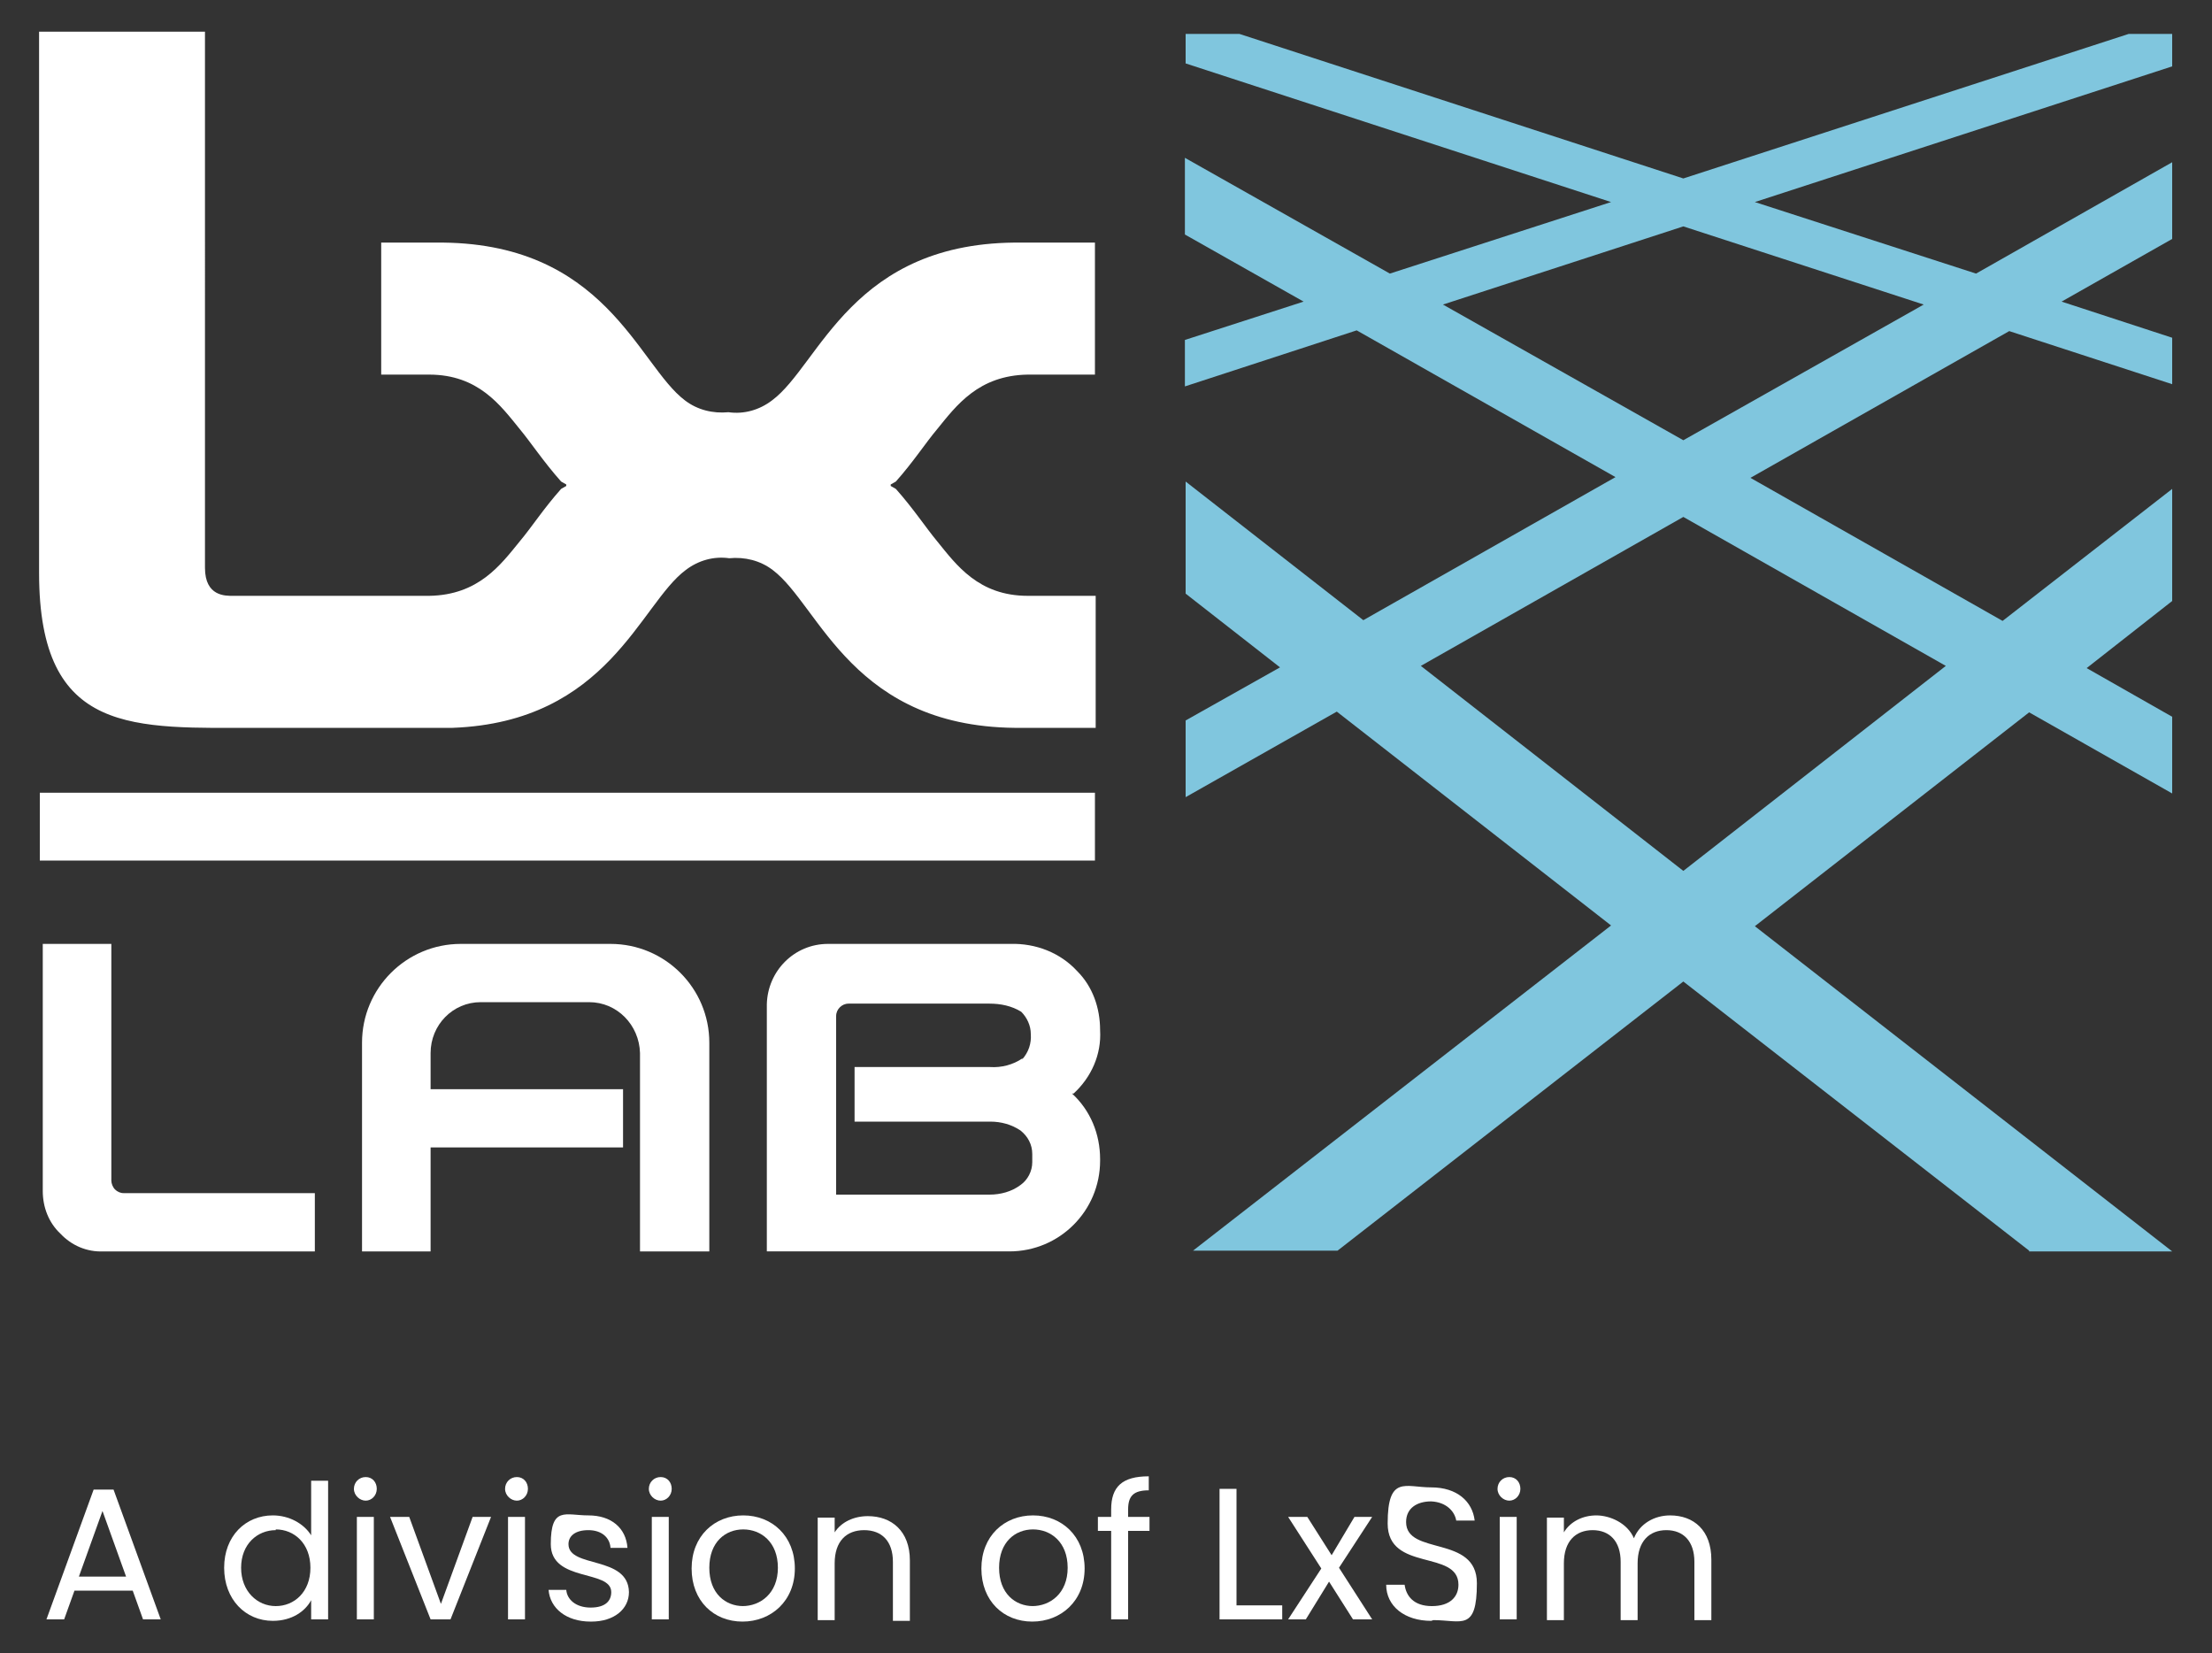 <?xml version="1.0" encoding="UTF-8"?> <svg xmlns="http://www.w3.org/2000/svg" xmlns:xlink="http://www.w3.org/1999/xlink" id="Calque_1" data-name="Calque 1" version="1.1" viewBox="0 0 300 224.2"><rect x="0" y="0" width="300" height="224.2" fill="#333333" stroke="none"/><defs><style> .cls-1 { clip-path: url(#clippath); } .cls-2 { fill: none; } .cls-2, .cls-3, .cls-4 { stroke-width: 0px; } .cls-5 { isolation: isolate; } .cls-3 { fill: #80c6de; } .cls-4 { fill: #fff; } </style><clipPath id="clippath"><rect class="cls-2" x="5.3" y="4.3" width="289.3" height="165.4"></rect></clipPath></defs><g id="Groupe_4971" data-name="Groupe 4971"><g id="Groupe_11" data-name="Groupe 11"><g class="cls-1"><g id="Groupe_10" data-name="Groupe 10"><g id="Tracé_94" data-name="Tracé 94"><path class="cls-4" d="M15.6,161.3c-.3-.3-.5-.8-.5-1.2v-32.1H5.8v33.5c0,2.2.8,4.3,2.4,5.8,1.5,1.6,3.6,2.5,5.8,2.4h28.7v-7.9h-25.9c-.5,0-.9-.2-1.2-.5"></path></g><g id="Tracé_95" data-name="Tracé 95"><path class="cls-4" d="M82.8,128h-20.3c-7.4,0-13.4,6-13.4,13.4,0,0,0,0,0,0v28.3h9.3v-14.1h26.1v-7.9h-26.1v-4.9c0-3.8,3-6.9,6.8-6.9,0,0,0,0,0,0h14.7c3.8,0,6.8,3.1,6.9,6.9v26.9h9.4v-28.3c0-7.4-6-13.4-13.4-13.4"></path></g><g id="Tracé_96" data-name="Tracé 96"><path class="cls-4" d="M145.6,148.3c2.4-2.2,3.8-5.3,3.6-8.6,0-3-1-5.9-3.1-8-2.3-2.5-5.6-3.8-9.1-3.7h-24.7c-4.6,0-8.2,3.7-8.3,8.2v33.5h32.9c6.8,0,12.3-5.5,12.3-12.3,0,0,0-.1,0-.2,0-3.4-1.3-6.6-3.8-8.9M138.7,143.5c-1.3.9-2.9,1.3-4.4,1.2h-18.4v7.4h18.4c1.5,0,2.9.4,4.1,1.2,1,.8,1.6,1.9,1.6,3.2v1.1c0,1.2-.6,2.4-1.6,3.1-1.2.9-2.7,1.3-4.2,1.3h-20.8v-24.2c0-.5.2-.9.5-1.2.3-.3.7-.5,1.2-.5h19.1c1.5,0,3,.3,4.3,1.1.8.8,1.3,1.9,1.3,3,.1,1.3-.3,2.5-1.2,3.5"></path></g><g id="Rectangle_25" data-name="Rectangle 25"><rect class="cls-4" x="5.4" y="107.5" width="143.1" height="9.2"></rect></g><g id="Tracé_97" data-name="Tracé 97"><path class="cls-4" d="M139.4,80.8c-6.7,0-9.7-4.2-12.3-7.4-1.5-1.8-3.2-4.4-5.6-7.1l-.7-.4v-.2l.7-.4c2.4-2.7,4-5.2,5.6-7.1,2.6-3.2,5.6-7.3,12.3-7.4h9.1v-17.9h-9.9c-23.1-.3-27.4,16.6-33.9,21.4-1.7,1.3-3.8,1.9-5.9,1.6-2.1.2-4.2-.3-5.9-1.6h0c-6.4-4.8-10.8-21.7-33.9-21.4h-7.3v17.9h6.5c6.7,0,9.7,4.2,12.3,7.4,1.5,1.8,3.2,4.4,5.6,7.1l.7.4v.2l-.7.4c-2.4,2.7-4,5.2-5.6,7.1-2.6,3.2-5.6,7.3-12.3,7.4h-26.6c-1,0-3.8.1-3.8-3.8V4.3H5.3v73.4c0,22.2,12.9,21,29.9,21h26.2c21.1-.8,25.4-16.8,31.6-21.4h0c1.7-1.3,3.8-1.9,5.9-1.6,2.1-.2,4.2.3,5.9,1.6,6.4,4.8,10.8,21.7,33.9,21.4h9.9v-17.9h-9.1Z"></path></g><g id="Tracé_98" data-name="Tracé 98"><path class="cls-3" d="M275.2,169.7h19.4c0,0-56.6-44.1-56.6-44.1h0l37.2-29,19.4,11v-10.4l-11.6-6.6h0l11.6-9.1v-15.2l-23,17.9-34.2-19.4,35.1-19.9,22.1,7.2v-6.3l-15-4.9,15-8.5v-10.4l-26.6,15.1-30-9.7,56.6-18.4v-4.4h-5.9l-60.4,19.6-60.2-19.6h-7.3v4l57.7,18.8-30,9.7-27.8-15.7v10.4l16.1,9.1-16.1,5.2v6.3l23.3-7.6,35.1,19.9-34.2,19.4-24.1-18.8v15.2l12.8,10-12.8,7.2v10.4l20.5-11.6,37.2,29h0l-56.7,44.1h19.6l46.9-36.5,46.9,36.5ZM195.7,41.3l32.6-10.6,32.6,10.6-32.6,18.4-32.6-18.4ZM192.7,90.3l35.6-20.2,35.6,20.2-35.6,27.8-35.6-27.8Z"></path></g></g></g></g><g id="A_division_of_LxSim" data-name="A division of LxSim" class="cls-5"><g class="cls-5"><path class="cls-4" d="M17.8,215.7h-7.7l-1.4,3.9h-2.4l6.4-17.6h2.7l6.4,17.6h-2.4l-1.4-3.9ZM13.9,204.9l-3.2,8.9h6.4l-3.2-8.9Z"></path><path class="cls-4" d="M37,205.5c2.2,0,4.2,1.1,5.2,2.7v-7.4h2.3v18.8h-2.3v-2.6c-.8,1.5-2.6,2.8-5.2,2.8-3.7,0-6.6-2.9-6.6-7.2s2.9-7.1,6.6-7.1ZM37.4,207.5c-2.5,0-4.7,1.9-4.7,5.1s2.2,5.2,4.7,5.2,4.7-1.9,4.7-5.2-2.2-5.2-4.7-5.2Z"></path><path class="cls-4" d="M48,201.9c0-.9.7-1.6,1.6-1.6s1.5.7,1.5,1.6-.7,1.6-1.5,1.6-1.6-.7-1.6-1.6ZM48.4,205.7h2.3v13.9h-2.3v-13.9Z"></path><path class="cls-4" d="M55.5,205.7l4.3,11.8,4.3-11.8h2.5l-5.5,13.9h-2.7l-5.5-13.9h2.5Z"></path><path class="cls-4" d="M68.5,201.9c0-.9.7-1.6,1.6-1.6s1.5.7,1.5,1.6-.7,1.6-1.5,1.6-1.6-.7-1.6-1.6ZM68.9,205.7h2.3v13.9h-2.3v-13.9Z"></path><path class="cls-4" d="M80.1,219.9c-3.3,0-5.5-1.8-5.7-4.3h2.4c.1,1.3,1.3,2.4,3.3,2.4s2.8-.9,2.8-2.1c0-3.1-8.2-1.3-8.2-6.5s2-3.9,5.1-3.9,5.1,1.7,5.3,4.4h-2.3c-.1-1.4-1.2-2.4-3-2.4s-2.7.8-2.7,1.9c0,3.3,8.1,1.5,8.2,6.5,0,2.3-2,4-5.1,4Z"></path><path class="cls-4" d="M88,201.9c0-.9.7-1.6,1.6-1.6s1.5.7,1.5,1.6-.7,1.6-1.5,1.6-1.6-.7-1.6-1.6ZM88.4,205.7h2.3v13.9h-2.3v-13.9Z"></path><path class="cls-4" d="M100.7,219.9c-3.9,0-6.9-2.8-6.9-7.2s3.1-7.2,7-7.2,7,2.8,7,7.2-3.2,7.2-7.1,7.2ZM100.7,217.8c2.4,0,4.8-1.7,4.8-5.2s-2.3-5.2-4.7-5.2-4.6,1.7-4.6,5.2,2.2,5.2,4.6,5.2Z"></path><path class="cls-4" d="M121.1,211.8c0-2.8-1.5-4.3-3.9-4.3s-4,1.5-4,4.5v7.7h-2.3v-13.9h2.3v2c.9-1.4,2.6-2.2,4.5-2.2,3.2,0,5.7,2,5.7,6v8.2h-2.3v-7.9Z"></path><path class="cls-4" d="M140,219.9c-3.9,0-6.9-2.8-6.9-7.2s3.1-7.2,7-7.2,7,2.8,7,7.2-3.2,7.2-7.1,7.2ZM140,217.8c2.4,0,4.8-1.7,4.8-5.2s-2.3-5.2-4.7-5.2-4.6,1.7-4.6,5.2,2.2,5.2,4.6,5.2Z"></path><path class="cls-4" d="M150.7,207.6h-1.8v-1.9h1.8v-1c0-3.1,1.5-4.5,5.1-4.5v1.9c-2.1,0-2.8.8-2.8,2.6v1h2.9v1.9h-2.9v12h-2.3v-12Z"></path><path class="cls-4" d="M167.7,201.9v15.8h6.2v1.9h-8.5v-17.7h2.3Z"></path><path class="cls-4" d="M180.3,214.4l-3.2,5.2h-2.4l4.5-6.9-4.5-7h2.6l3.3,5.2,3.1-5.2h2.4l-4.5,6.9,4.5,7h-2.6l-3.3-5.2Z"></path><path class="cls-4" d="M194.1,219.8c-3.6,0-6.1-2-6.1-4.9h2.5c.2,1.5,1.2,2.9,3.7,2.9s3.6-1.3,3.6-2.9c0-4.8-9.6-1.7-9.6-8.3s2.4-4.9,5.9-4.9,5.6,1.9,5.9,4.5h-2.5c-.2-1.2-1.3-2.5-3.4-2.6-1.9,0-3.4.9-3.4,2.8,0,4.6,9.6,1.7,9.6,8.3s-2.1,5-5.9,5Z"></path><path class="cls-4" d="M203.1,201.9c0-.9.7-1.6,1.6-1.6s1.5.7,1.5,1.6-.7,1.6-1.5,1.6-1.6-.7-1.6-1.6ZM203.4,205.7h2.3v13.9h-2.3v-13.9Z"></path><path class="cls-4" d="M229.8,211.8c0-2.8-1.5-4.3-3.8-4.3s-3.9,1.5-3.9,4.5v7.7h-2.3v-7.9c0-2.8-1.5-4.3-3.8-4.3s-3.9,1.5-3.9,4.5v7.7h-2.3v-13.9h2.3v2c.9-1.5,2.6-2.3,4.4-2.3s4.2,1,5.1,3.1c.8-2,2.8-3.1,4.9-3.1,3.2,0,5.6,2,5.6,6v8.2h-2.3v-7.9Z"></path></g></g></g></svg> 